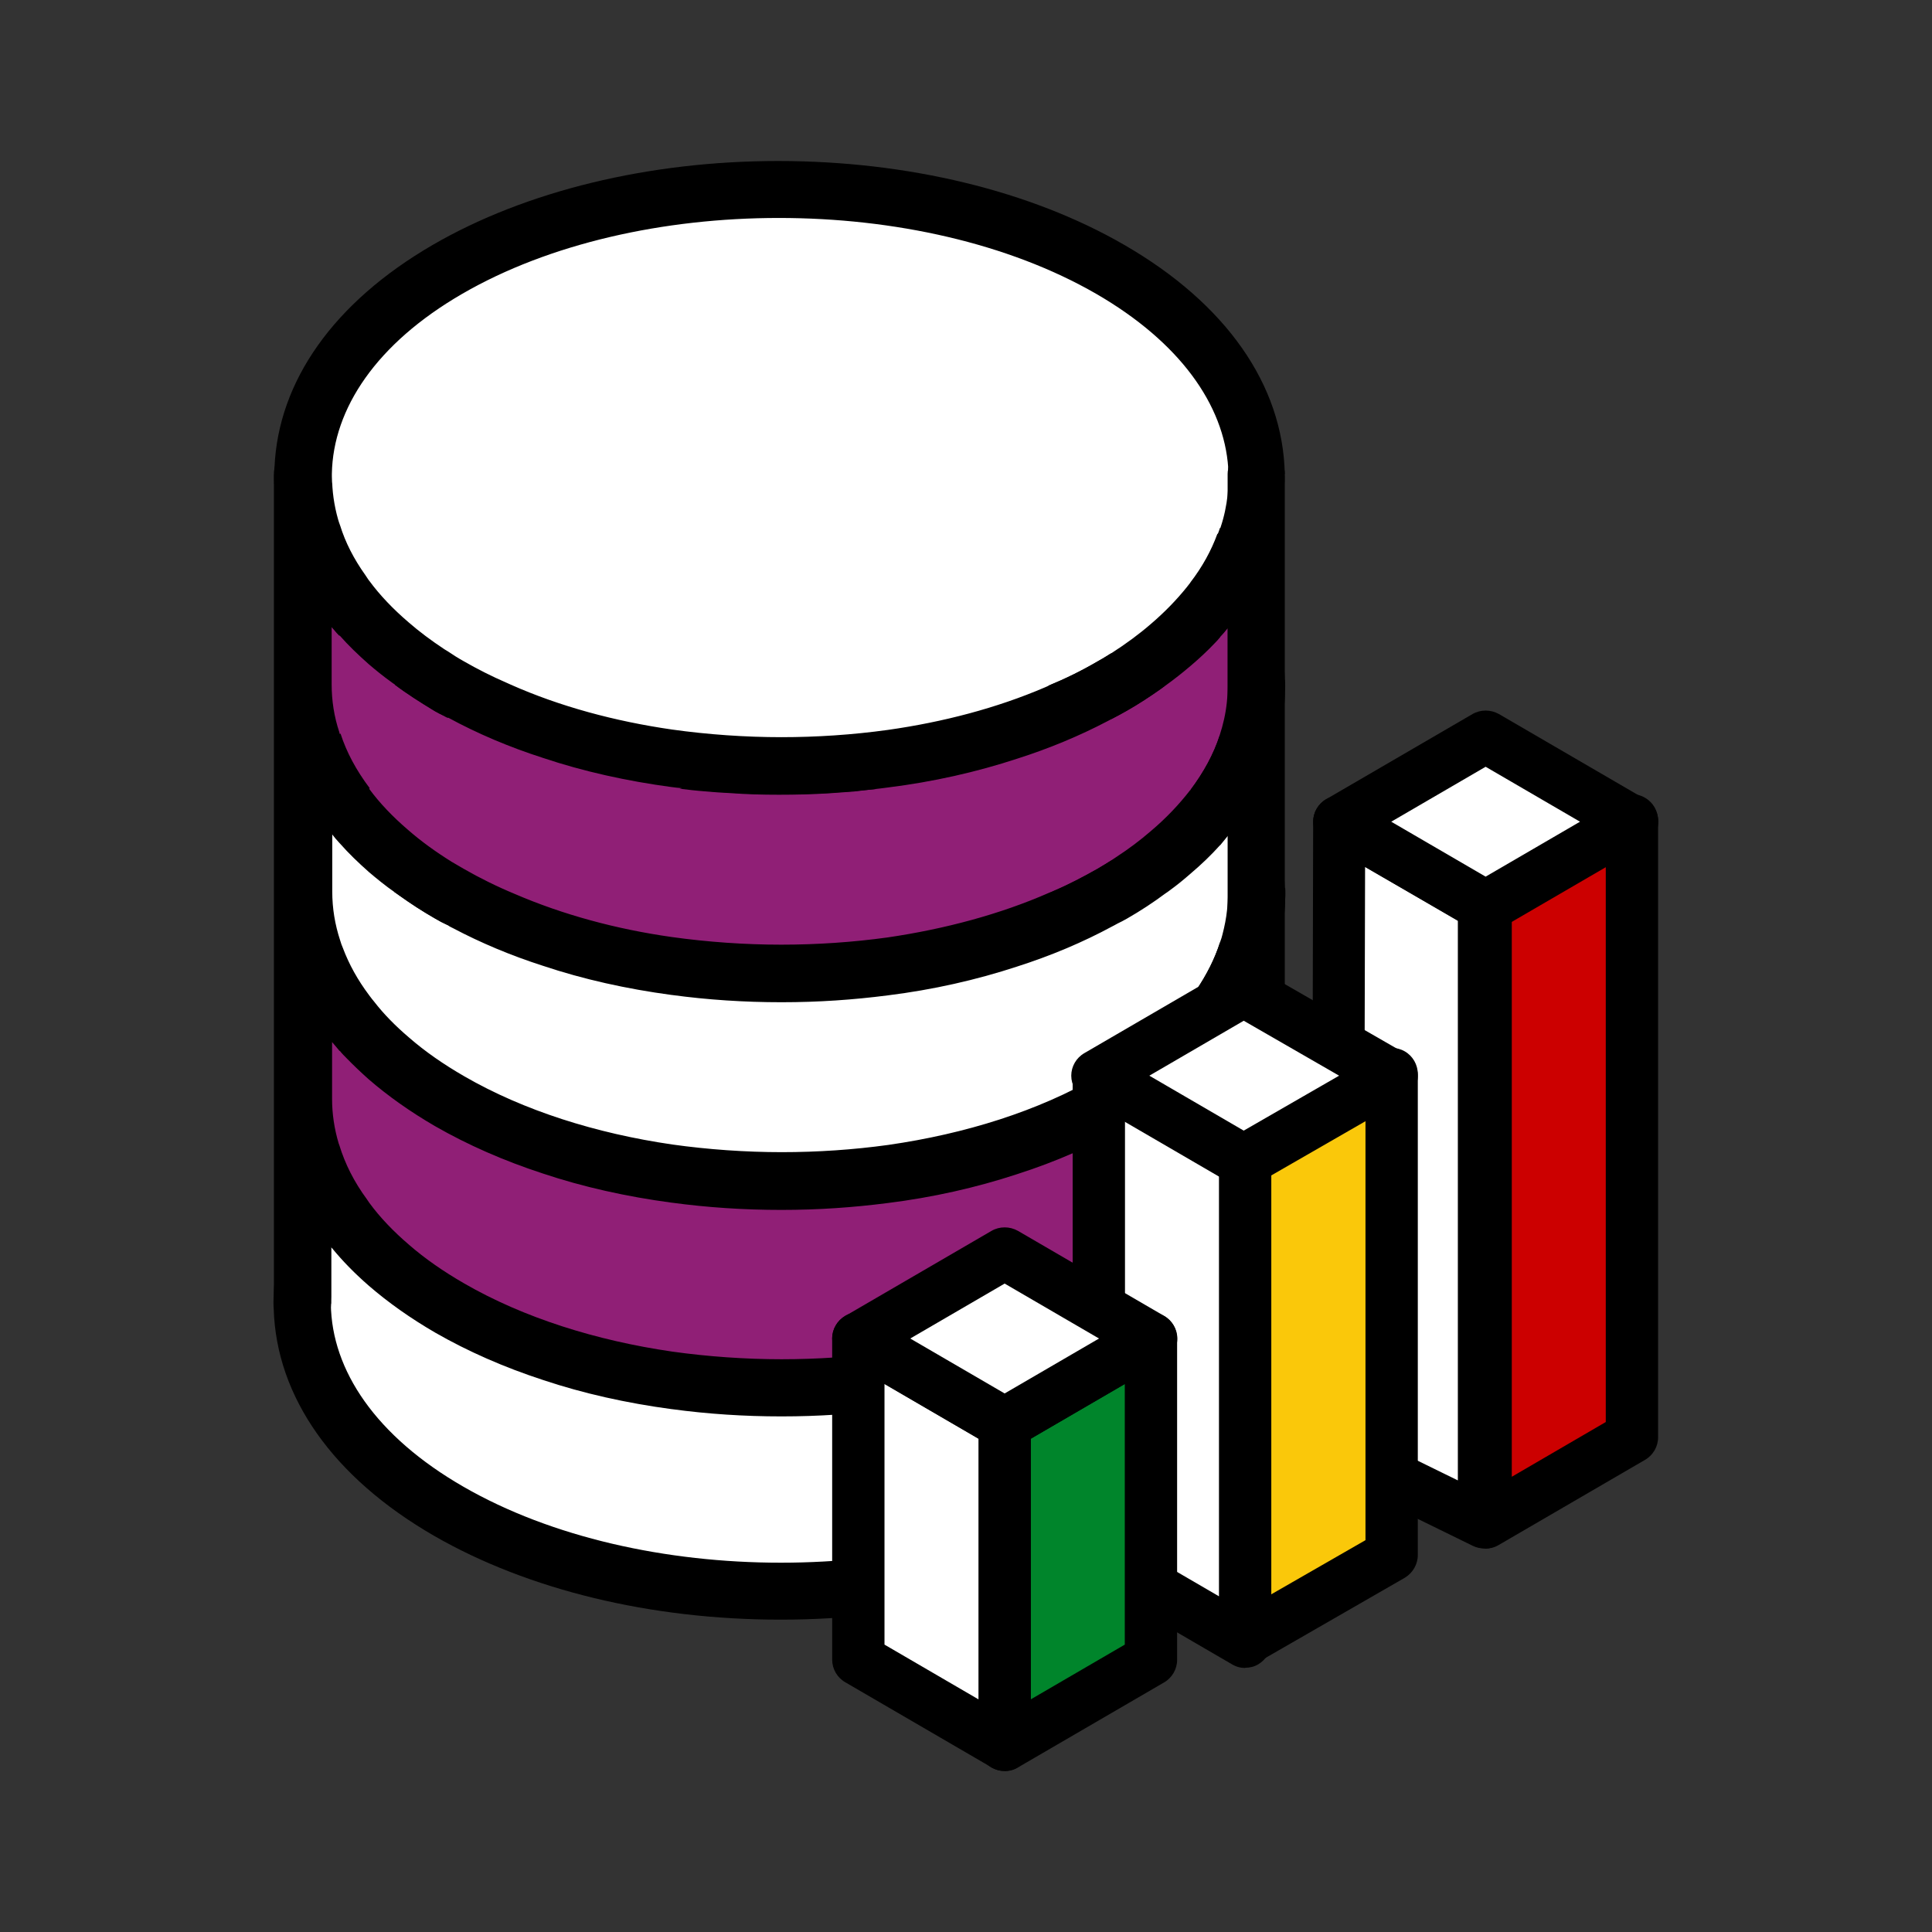 <?xml version="1.0" encoding="UTF-8"?>
<svg id="Icons" xmlns="http://www.w3.org/2000/svg" viewBox="0 0 96 96">
  <rect x="0" y="0" width="96" height="96" fill="#333333" stroke="none"/>
  <defs>
    <style>
      .cls-1 {
        fill: #c00;
      }

      .cls-1, .cls-2, .cls-3, .cls-4, .cls-5, .cls-6 {
        stroke-width: 0px;
      }

      .cls-2 {
        fill: #000;
      }

      .cls-3 {
        fill: #901f76;
      }

      .cls-4 {
        fill: #00852b;
      }

      .cls-5 {
        fill: #fff;
      }

      .cls-6 {
        fill: #fac80a;
      }
    </style>
  </defs>
  <g>
    <ellipse class="cls-5" cx="38.68" cy="23.44" rx="23.1" ry="13.93"/>
    <path class="cls-5" d="M49.77,46.74s-17.83,3.4-24.41-.73-9.94-6.02-9.94-6.02l.2,8.3s8.46,8.4,19.22,10.07c13.79,2.14,27.43-8.87,27.43-8.87l.16-10.41-12.66,7.65Z"/>
    <path class="cls-5" d="M38.53,68.78s-18.49-2.79-23.53-8.9c0,0-1.35,15.43,15.55,18.29s12.09-1.23,12.09-1.23l-.44-5.24.07-2.47-3.74-.45Z"/>
    <path class="cls-3" d="M14.79,28.22s11.33,9.82,24.41,9.15,23.07-8.88,23.07-8.88v11.56s-7.51,7.57-22.16,7.74-25.18-8.41-25.18-8.41l-.14-11.16Z"/>
    <path class="cls-3" d="M14.93,49.36s11.58,9.92,24.66,9.15,22.68-9.02,22.68-9.02l-.77,8.43s-6.74,10.66-21.39,10.86c-14.65.2-25.18-10.86-25.18-10.86v-8.56Z"/>
    <path class="cls-2" d="M23.03,32.87c-.27-.15-.54-.32-.79-.49-.06-.04-.12-.07-.18-.11-.65-.43-1.24-.87-1.78-1.34-.77-.66-1.43-1.35-1.95-2.06,0-.01-.01-.01-.02-.02-.06-.09-.12-.18-.18-.27-.57-.8-.99-1.62-1.25-2.46-.04-.1-.07-.2-.1-.3-.2-.7-.3-1.42-.3-2.13v7.44s.07.09.11.13c.09.11.18.21.28.31.44.5.92.96,1.45,1.43.35.3.72.6,1.11.88.07.05.13.1.2.14.62.47,1.29.89,1.98,1.31.14.08.29.16.44.23.16-.11.32-.21.49-.3.83-.49,1.71-.92,2.63-1.32-.74-.32-1.45-.68-2.13-1.07ZM59.35,29.19c-.06-.08-.12-.17-.19-.25t-.01.02c-.06.08-.12.15-.18.23-.51.63-1.09,1.23-1.78,1.82-.59.51-1.23.98-1.96,1.45-.06.03-.12.07-.18.11-.16.1-.33.2-.51.3-.77.45-1.58.85-2.43,1.2-.06.04-.13.06-.19.09-2.38,1.02-5.04,1.72-7.8,2.11-1.74.24-3.52.36-5.3.36s-3.65-.13-5.43-.38c-2.84-.41-5.58-1.15-8.01-2.23-.07-.03-.13-.06-.2-.09-.74-.32-1.45-.68-2.13-1.07-.27-.15-.54-.32-.79-.49-.06-.04-.12-.07-.18-.11-.65-.43-1.24-.87-1.78-1.34-.77-.66-1.43-1.35-1.95-2.06,0-.01-.01-.01-.02-.02-.59.78-1.04,1.59-1.35,2.41-.04.1-.08.21-.1.31.44.5.92.96,1.45,1.43.35.3.72.6,1.11.88.07.05.13.1.2.14.62.47,1.29.89,1.98,1.31.14.08.29.16.44.23.07.04.14.08.21.11,1.45.79,3.03,1.46,4.71,2,2,.67,4.16,1.15,6.4,1.45h.01c.15.02.3.04.46.05.01.01.03.01.04.01.38.05.78.09,1.16.13.43.04.86.07,1.29.09.8.06,1.6.08,2.41.08s1.65-.02,2.47-.07c.41-.03.84-.06,1.25-.09.43-.04.84-.08,1.25-.13.13-.02.26-.03.39-.05,2.25-.28,4.41-.77,6.42-1.43,1.6-.51,3.11-1.14,4.5-1.87.07-.04.14-.07.21-.11.25-.13.5-.26.74-.4.6-.34,1.16-.71,1.7-1.09.06-.05.13-.09.19-.14.46-.33.89-.67,1.3-1.02.41-.35.81-.72,1.17-1.1.1-.1.19-.2.28-.31-.26-.84-.69-1.67-1.25-2.47ZM59.35,29.19c-.06-.08-.12-.17-.19-.25t-.01.02c-.06.08-.12.15-.18.23-.51.63-1.09,1.23-1.78,1.82-.59.51-1.23.98-1.96,1.45-.06.03-.12.07-.18.11-.16.1-.33.2-.51.3-.77.45-1.58.85-2.43,1.2-.06.04-.13.06-.19.09-2.38,1.02-5.04,1.72-7.8,2.11-1.74.24-3.52.36-5.3.36s-3.65-.13-5.43-.38c-2.84-.41-5.58-1.15-8.01-2.23-.07-.03-.13-.06-.2-.09-.74-.32-1.45-.68-2.13-1.07-.27-.15-.54-.32-.79-.49-.06-.04-.12-.07-.18-.11-.65-.43-1.24-.87-1.78-1.34-.77-.66-1.43-1.35-1.95-2.06,0-.01-.01-.01-.02-.02-.59.78-1.04,1.59-1.35,2.41-.04.1-.08.21-.1.31.44.5.92.96,1.45,1.43.35.3.72.6,1.11.88.07.05.13.1.2.14.62.47,1.29.89,1.98,1.31.14.08.29.16.44.23.07.04.14.08.21.11,1.45.79,3.03,1.46,4.71,2,2,.67,4.16,1.15,6.4,1.45h.01c.15.02.3.04.46.05.01.01.03.01.04.01.38.05.78.09,1.16.13.43.04.86.07,1.29.09.8.06,1.6.08,2.41.08s1.65-.02,2.47-.07c.41-.03.84-.06,1.25-.09.43-.04.84-.08,1.25-.13.13-.02.26-.03.39-.05,2.25-.28,4.41-.77,6.42-1.43,1.6-.51,3.11-1.14,4.5-1.87.07-.04.14-.07.21-.11.25-.13.5-.26.74-.4.6-.34,1.16-.71,1.7-1.09.06-.05.13-.09.19-.14.46-.33.89-.67,1.3-1.02.41-.35.81-.72,1.17-1.1.1-.1.19-.2.28-.31-.26-.84-.69-1.67-1.25-2.47ZM59.35,29.19c-.06-.08-.12-.17-.19-.25t-.01.02c-.06.08-.12.15-.18.23-.51.63-1.09,1.23-1.78,1.82-.59.51-1.23.98-1.96,1.45-.06.03-.12.07-.18.11-.16.1-.33.2-.51.3-.77.45-1.58.85-2.43,1.2-.06.04-.13.06-.19.09-2.38,1.02-5.04,1.72-7.8,2.11-1.74.24-3.52.36-5.3.36s-3.65-.13-5.43-.38c-2.84-.41-5.58-1.15-8.01-2.23-.07-.03-.13-.06-.2-.09-.74-.32-1.45-.68-2.13-1.07-.27-.15-.54-.32-.79-.49-.06-.04-.12-.07-.18-.11-.65-.43-1.24-.87-1.78-1.34-.77-.66-1.43-1.35-1.95-2.06,0-.01-.01-.01-.02-.02-.06-.09-.12-.18-.18-.27-.57-.8-.99-1.62-1.25-2.46-.04-.1-.07-.2-.1-.3-.2-.7-.3-1.42-.3-2.13v7.44s.07.09.11.13c.09.11.18.21.28.31.44.5.92.96,1.45,1.43.35.3.72.6,1.11.88.07.05.13.1.2.14.62.47,1.29.89,1.98,1.31.14.08.29.16.44.23.07.04.14.08.21.11,1.45.79,3.03,1.46,4.71,2,2,.67,4.16,1.15,6.4,1.45h.01c.15.02.3.04.46.05.01.01.03.01.04.01.38.05.78.09,1.16.13.43.04.86.07,1.29.09.8.06,1.6.08,2.41.08s1.65-.02,2.47-.07c.41-.03.84-.06,1.25-.09.43-.04.84-.08,1.25-.13.13-.02.26-.03.39-.05,2.25-.28,4.41-.77,6.42-1.43,1.6-.51,3.11-1.14,4.5-1.87.07-.04.14-.07.21-.11.25-.13.5-.26.74-.4.6-.34,1.16-.71,1.7-1.09.06-.05.13-.09.19-.14.46-.33.89-.67,1.3-1.02.41-.35.81-.72,1.17-1.1.1-.1.19-.2.28-.31-.26-.84-.69-1.67-1.25-2.47ZM59.35,29.19c-.06-.08-.12-.17-.19-.25t-.01.02c-.06.08-.12.15-.18.23-.51.63-1.09,1.23-1.78,1.82-.59.51-1.23.98-1.96,1.45-.06.03-.12.07-.18.11-.16.1-.33.2-.51.3-.77.45-1.58.85-2.43,1.2-.06.04-.13.06-.19.09-2.38,1.02-5.04,1.72-7.8,2.11-1.74.24-3.52.36-5.3.36s-3.65-.13-5.43-.38c-2.84-.41-5.58-1.15-8.01-2.23-.07-.03-.13-.06-.2-.09-.74-.32-1.45-.68-2.13-1.07-.27-.15-.54-.32-.79-.49-.06-.04-.12-.07-.18-.11-.65-.43-1.24-.87-1.78-1.34-.77-.66-1.43-1.35-1.95-2.06,0-.01-.01-.01-.02-.02-.06-.09-.12-.18-.18-.27-.57-.8-.99-1.62-1.25-2.46-.04-.1-.07-.2-.1-.3-.2-.7-.3-1.42-.3-2.13v7.44s.07.09.11.13c.09.11.18.21.28.31.44.5.92.96,1.45,1.43.35.3.72.6,1.11.88.07.05.13.1.2.14.62.47,1.29.89,1.98,1.31.14.08.29.16.44.23.07.04.14.08.21.11,1.45.79,3.03,1.46,4.71,2,2,.67,4.16,1.15,6.4,1.45h.01c.15.02.3.04.46.05.01.01.03.01.04.01.38.05.78.09,1.16.13.43.04.86.07,1.29.09.8.06,1.6.08,2.41.08s1.65-.02,2.47-.07c.41-.03.84-.06,1.25-.09.43-.04.84-.08,1.25-.13.13-.02.26-.03.39-.05,2.25-.28,4.41-.77,6.42-1.43,1.6-.51,3.11-1.14,4.5-1.87.07-.04.14-.07.21-.11.25-.13.5-.26.74-.4.6-.34,1.16-.71,1.7-1.09.06-.05.13-.09.19-.14.46-.33.89-.67,1.3-1.02.41-.35.81-.72,1.17-1.1.1-.1.19-.2.28-.31-.26-.84-.69-1.67-1.25-2.47ZM63.84,23.55c-.09-4.42-2.92-8.47-7.99-11.39-4.64-2.68-10.75-4.16-17.18-4.16s-12.55,1.49-17.17,4.17c-4.91,2.85-7.68,6.77-7.86,11.06,0,.01-.01.01,0,.02-.01.07-.01.13-.01.2v.1c-.01.05-.01.11-.01.16,0,.11,0,.23.01.34.05,1.54.44,3.03,1.12,4.43.06.12.12.24.19.35.02.05.04.09.07.14.01.02.02.03.03.05.35.66.78,1.31,1.28,1.91.04.05.08.09.12.14.01.01.02.02.02.03h.01c.04.05.07.1.11.14.09.11.18.21.28.31.44.5.92.96,1.45,1.43.35.3.72.6,1.11.88.07.05.13.1.2.14.62.47,1.29.89,1.98,1.31.14.08.29.16.44.23.07.04.14.08.21.11,1.45.79,3.03,1.46,4.71,2,2,.67,4.16,1.15,6.4,1.45h.01c.15.02.3.04.46.05.01.01.03.01.04.01.38.05.78.09,1.16.13.43.04.86.07,1.29.09.8.06,1.6.08,2.41.08s1.65-.02,2.47-.07c.41-.03.84-.06,1.25-.09.43-.04.84-.08,1.25-.13.13-.02.26-.03.39-.05,2.25-.28,4.41-.77,6.42-1.43,1.6-.51,3.11-1.14,4.5-1.87.07-.04.14-.07.21-.11.25-.13.5-.26.74-.4.6-.34,1.16-.71,1.7-1.09.06-.05.13-.09.19-.14.46-.33.89-.67,1.3-1.02.41-.35.81-.72,1.17-1.1.1-.1.19-.2.28-.31.12-.13.24-.26.35-.4.02-.02.04-.04.05-.06.05-.06.1-.11.14-.17.45-.56.85-1.13,1.18-1.73.02-.02.03-.04.04-.06.02-.03.03-.06.05-.09.04-.07.08-.13.11-.2.69-1.29,1.1-2.64,1.25-4.04.03-.28.05-.56.05-.84.01-.09.01-.19.01-.28,0-.07,0-.15-.01-.22ZM60.49,26.53c-.3.82-.74,1.63-1.34,2.41t-.01.02c-.06.08-.12.15-.18.23-.51.63-1.09,1.23-1.78,1.82-.59.51-1.23.98-1.96,1.45-.06.03-.12.07-.18.11-.16.1-.33.2-.51.3-.77.45-1.58.85-2.43,1.2-.06.04-.13.06-.19.09-2.38,1.02-5.04,1.72-7.8,2.11-1.74.24-3.52.36-5.3.36s-3.65-.13-5.43-.38c-2.84-.41-5.58-1.15-8.01-2.23-.07-.03-.13-.06-.2-.09-.74-.32-1.45-.68-2.13-1.07-.27-.15-.54-.32-.79-.49-.06-.04-.12-.07-.18-.11-.65-.43-1.24-.87-1.78-1.34-.77-.66-1.43-1.35-1.95-2.06,0-.01-.01-.01-.02-.02-.06-.09-.12-.18-.18-.27-.57-.8-.99-1.62-1.25-2.46-.04-.1-.07-.2-.1-.3-.2-.7-.3-1.42-.3-2.13v-.14c.06-3.24,2.22-6.47,6.46-8.93,4.34-2.52,10.04-3.78,15.75-3.78s11.4,1.25,15.77,3.77c4.15,2.4,6.35,5.51,6.56,8.65,0,.01-.01.02,0,.03.01.16.02.32.02.49,0,.27-.02.55-.05.82-.06.54-.17,1.08-.35,1.61-.03.1-.07.21-.11.31ZM59.35,29.19c-.06-.08-.12-.17-.19-.25t-.01.02c-.06.08-.12.15-.18.23-.51.63-1.09,1.23-1.78,1.82-.59.51-1.23.98-1.96,1.45-.06.03-.12.07-.18.11-.16.1-.33.2-.51.3-.77.45-1.58.85-2.43,1.2-.06.04-.13.06-.19.09-2.38,1.02-5.04,1.72-7.8,2.11-1.74.24-3.52.36-5.3.36s-3.65-.13-5.43-.38c-2.84-.41-5.58-1.15-8.01-2.23-.07-.03-.13-.06-.2-.09-.74-.32-1.45-.68-2.13-1.07-.27-.15-.54-.32-.79-.49-.06-.04-.12-.07-.18-.11-.65-.43-1.24-.87-1.78-1.34-.77-.66-1.43-1.35-1.95-2.06,0-.01-.01-.01-.02-.02-.06-.09-.12-.18-.18-.27-.57-.8-.99-1.62-1.25-2.46-.04-.1-.07-.2-.1-.3-.2-.7-.3-1.42-.3-2.13v7.44s.07.09.11.13c.09.11.18.21.28.31.44.5.92.96,1.45,1.43.35.3.72.6,1.11.88.07.05.13.1.2.14.62.47,1.29.89,1.98,1.31.14.08.29.16.44.23.07.04.14.08.21.11,1.45.79,3.03,1.46,4.71,2,2,.67,4.16,1.15,6.4,1.45h.01c.15.02.3.04.46.05.01.01.03.01.04.01.38.05.78.09,1.16.13.43.04.86.07,1.29.09.8.06,1.6.08,2.41.08s1.65-.02,2.47-.07c.41-.03.84-.06,1.25-.09.43-.04.84-.08,1.25-.13.13-.02.26-.03.39-.05,2.25-.28,4.41-.77,6.42-1.43,1.6-.51,3.11-1.14,4.5-1.87.07-.04.14-.07.21-.11.25-.13.5-.26.74-.4.6-.34,1.16-.71,1.7-1.09.06-.05.13-.09.19-.14.46-.33.89-.67,1.3-1.02.41-.35.81-.72,1.17-1.1.1-.1.19-.2.28-.31-.26-.84-.69-1.67-1.25-2.47ZM59.35,29.19c-.06-.08-.12-.17-.19-.25t-.01.02c-.06.08-.12.15-.18.23-.51.63-1.09,1.23-1.78,1.82-.59.51-1.23.98-1.96,1.45-.06.03-.12.07-.18.11-.16.1-.33.2-.51.3-.77.45-1.58.85-2.43,1.2-.06.04-.13.06-.19.09-2.38,1.02-5.04,1.72-7.8,2.11-1.74.24-3.52.36-5.3.36s-3.65-.13-5.43-.38c-2.84-.41-5.58-1.15-8.01-2.23-.07-.03-.13-.06-.2-.09-.74-.32-1.45-.68-2.13-1.07-.27-.15-.54-.32-.79-.49-.06-.04-.12-.07-.18-.11-.65-.43-1.24-.87-1.78-1.34-.77-.66-1.43-1.35-1.95-2.06,0-.01-.01-.01-.02-.02-.59.78-1.04,1.59-1.35,2.41-.04.1-.08.21-.1.31.44.5.92.96,1.45,1.43.35.3.72.6,1.11.88.07.05.13.1.2.14.62.47,1.29.89,1.98,1.31.14.08.29.16.44.23.07.04.14.08.21.11,1.45.79,3.03,1.46,4.71,2,2,.67,4.16,1.15,6.4,1.45h.01c.15.02.3.04.46.05.01.01.03.01.04.01.38.05.78.09,1.16.13.43.04.86.07,1.29.09.8.06,1.6.08,2.41.08s1.65-.02,2.47-.07c.41-.03.84-.06,1.25-.09.43-.04.84-.08,1.25-.13.13-.02.26-.03.39-.05,2.25-.28,4.41-.77,6.42-1.43,1.6-.51,3.11-1.14,4.5-1.87.07-.04.14-.07.21-.11.25-.13.5-.26.74-.4.6-.34,1.16-.71,1.7-1.09.06-.05.13-.09.19-.14.46-.33.89-.67,1.3-1.02.41-.35.81-.72,1.17-1.1.1-.1.19-.2.28-.31-.26-.84-.69-1.67-1.25-2.47ZM59.35,29.19c-.06-.08-.12-.17-.19-.25t-.01.02c-.06.08-.12.15-.18.23-.51.63-1.09,1.23-1.78,1.82-.59.51-1.23.98-1.96,1.45-.06.03-.12.07-.18.11-.16.1-.33.2-.51.3-.77.45-1.58.85-2.43,1.2-.06.04-.13.06-.19.09-2.38,1.02-5.04,1.72-7.8,2.11-1.74.24-3.52.36-5.3.36s-3.65-.13-5.43-.38c-2.84-.41-5.58-1.15-8.01-2.23-.07-.03-.13-.06-.2-.09-.74-.32-1.45-.68-2.13-1.07-.27-.15-.54-.32-.79-.49-.06-.04-.12-.07-.18-.11-.65-.43-1.24-.87-1.78-1.34-.77-.66-1.43-1.35-1.95-2.06,0-.01-.01-.01-.02-.02-.59.78-1.04,1.59-1.35,2.41-.04.1-.08.21-.1.31.44.5.92.96,1.45,1.43.35.3.72.6,1.11.88.07.05.13.1.2.14.62.47,1.29.89,1.98,1.31.14.08.29.16.44.23.07.04.14.08.21.11,1.45.79,3.03,1.46,4.71,2,2,.67,4.16,1.15,6.4,1.45h.01c.15.02.3.04.46.05.01.01.03.01.04.01.38.05.78.09,1.16.13.43.04.86.07,1.29.09.8.06,1.6.08,2.41.08s1.65-.02,2.47-.07c.41-.03.84-.06,1.25-.09.43-.04.84-.08,1.25-.13.13-.02.26-.03.39-.05,2.25-.28,4.41-.77,6.42-1.43,1.6-.51,3.11-1.14,4.5-1.87.07-.04.14-.07.21-.11.25-.13.5-.26.74-.4.6-.34,1.16-.71,1.7-1.09.06-.05.13-.09.19-.14.46-.33.89-.67,1.3-1.02.41-.35.81-.72,1.17-1.1.1-.1.19-.2.28-.31-.26-.84-.69-1.67-1.25-2.47Z"/>
    <path class="cls-2" d="M60.48,51.88c-.3-.79-.74-1.57-1.32-2.32-.01.01-.01.02-.02.03-.54.71-1.19,1.4-1.96,2.05-.77.66-1.65,1.29-2.65,1.86-2.98,1.73-6.6,2.86-10.42,3.41-1.74.24-3.52.36-5.3.36s-3.65-.13-5.43-.38c-3.78-.55-7.38-1.68-10.34-3.39-1.04-.6-1.96-1.24-2.75-1.93-.67-.57-1.25-1.16-1.73-1.78-.08-.09-.15-.19-.22-.28-.01-.01-.02-.03-.03-.04-.08.11-.16.21-.23.32-.56.78-.95,1.59-1.21,2.42h.01c.11.14.23.26.35.38.34.35.71.7,1.09,1.04.96.83,2.06,1.61,3.3,2.33,1.62.93,3.42,1.72,5.35,2.35,2,.67,4.16,1.15,6.4,1.45h.01c1.77.24,3.59.36,5.44.36s3.56-.12,5.28-.34c2.25-.28,4.41-.77,6.42-1.43,1.97-.63,3.81-1.44,5.45-2.39,1.18-.69,2.26-1.45,3.19-2.26.54-.46,1.02-.93,1.47-1.42-.03-.14-.08-.27-.13-.41ZM60.48,51.88c-.3-.79-.74-1.57-1.32-2.32-.01.01-.01.02-.02.03-.54.71-1.19,1.4-1.96,2.05-.77.66-1.65,1.29-2.65,1.86-2.98,1.73-6.6,2.86-10.42,3.41-1.74.24-3.52.36-5.3.36s-3.65-.13-5.43-.38c-3.78-.55-7.38-1.68-10.34-3.39-1.04-.6-1.96-1.24-2.75-1.93-.67-.57-1.25-1.16-1.73-1.78-.08-.09-.15-.19-.22-.28-.01-.01-.02-.03-.03-.04-.08.11-.16.21-.23.32-.56.78-.95,1.59-1.21,2.42h.01c.11.14.23.26.35.38.34.35.71.7,1.09,1.04.96.83,2.06,1.61,3.3,2.33,1.62.93,3.42,1.72,5.35,2.35,2,.67,4.16,1.15,6.4,1.45h.01c1.77.24,3.59.36,5.44.36s3.56-.12,5.28-.34c2.25-.28,4.41-.77,6.42-1.43,1.97-.63,3.81-1.44,5.45-2.39,1.18-.69,2.26-1.45,3.19-2.26.54-.46,1.02-.93,1.47-1.42-.03-.14-.08-.27-.13-.41ZM55.84,32.79c-.13-.08-.27-.15-.41-.22-.07-.04-.14-.08-.21-.11-.06.03-.12.07-.18.11-.16.1-.33.2-.51.3-.77.45-1.58.85-2.43,1.2.07.03.13.06.2.09.74.32,1.45.69,2.13,1.08.27.15.54.32.79.49.25-.13.5-.26.74-.4.6-.34,1.16-.71,1.7-1.09.06-.05.13-.09.19-.14-.62-.46-1.3-.89-2-1.31ZM63.84,44.12c-.05-1.51-.4-2.98-1.07-4.36-.07-.16-.15-.33-.24-.5h-.01c-.03-.06-.06-.12-.09-.17-.29-.56-.66-1.1-1.07-1.64-.11-.14-.22-.28-.34-.43-.13-.16-.26-.32-.4-.48h-.01c-.3.92-.79,1.82-1.45,2.7h0s.01.01.01.01c.66.87,1.14,1.77,1.45,2.7.12-.14.23-.27.35-.41.02-.02.04-.04.05-.06v2.93c0,.27-.02.55-.05.82-.04.39-.12.79-.22,1.18-.03.13-.07.26-.12.39-.26.82-.67,1.63-1.2,2.41-.07.11-.16.22-.24.33-.01.01-.01.02-.02.03-.54.71-1.19,1.4-1.96,2.05-.77.66-1.65,1.29-2.65,1.86-2.98,1.73-6.6,2.86-10.42,3.41-1.74.24-3.52.36-5.3.36s-3.65-.13-5.43-.38c-3.78-.55-7.38-1.68-10.34-3.39-1.04-.6-1.96-1.24-2.75-1.93-.67-.57-1.25-1.16-1.73-1.78-.08-.09-.15-.19-.22-.28-.01-.01-.02-.03-.03-.04-.57-.76-1-1.54-1.3-2.34-.06-.13-.1-.26-.14-.39-.26-.79-.39-1.6-.39-2.41v-2.9c.12.15.24.29.38.44l.02.02h0c.3-.93.79-1.83,1.46-2.71,0,0,0-.01-.01-.01-.66-.88-1.14-1.77-1.44-2.7-.01,0-.02.01-.02.02-.14.15-.26.29-.39.46h-.01c-.38.46-.72.92-1.02,1.4-.14.22-.27.44-.39.66-.03.05-.06.11-.09.16h0c-.4.76-.72,1.52-.93,2.32-.22.78-.35,1.58-.38,2.4,0,.01-.01.01,0,.02-.01.07-.01.14-.01.21v.09c-.01.05-.01.11-.01.16,0,.11,0,.23.01.34.03.86.16,1.7.39,2.53.21.76.52,1.51.91,2.24.02.05.05.11.08.16.01.02.02.03.03.05.04.08.09.17.14.25.08.14.16.27.25.41.25.43.56.84.88,1.24.04.05.08.09.12.14.01.01.02.02.02.03h.01c.13.16.25.3.38.46h.01c.11.14.23.26.35.38.34.35.71.7,1.09,1.04.96.83,2.06,1.61,3.3,2.33,1.62.93,3.42,1.72,5.35,2.35,2,.67,4.16,1.15,6.4,1.45h.01c1.77.24,3.59.36,5.44.36s3.56-.12,5.28-.34c2.25-.28,4.41-.77,6.42-1.43,1.97-.63,3.81-1.44,5.45-2.39,1.18-.69,2.26-1.45,3.19-2.26.54-.46,1.02-.93,1.47-1.42.12-.13.23-.27.34-.4h.01s.03-.05.04-.06c.05-.06.09-.11.14-.17.07-.08.13-.17.2-.25.38-.5.73-1.01,1.02-1.54.02-.03.04-.07.05-.1.04-.07.08-.14.11-.21.08-.15.16-.3.23-.46h0c.56-1.15.89-2.34,1.02-3.56.03-.28.05-.56.05-.84.01-.1.01-.19.01-.28,0-.1,0-.2-.01-.29ZM25.15,33.95c-.74-.32-1.45-.68-2.13-1.07-.27-.15-.54-.32-.79-.49-.25.13-.51.27-.75.41-.6.34-1.15.7-1.68,1.08-.07.05-.13.09-.19.14.62.47,1.29.89,1.98,1.31.14.08.29.16.44.23.07.04.14.08.21.11.06-.03.12-.07.18-.11.16-.11.32-.21.49-.3.77-.46,1.59-.86,2.44-1.22-.07-.03-.13-.06-.2-.09ZM60.48,51.88c-.3-.79-.74-1.57-1.32-2.32-.01.01-.01.02-.02.03-.54.71-1.19,1.4-1.96,2.05-.77.66-1.65,1.29-2.65,1.86-2.98,1.73-6.6,2.86-10.42,3.41-1.74.24-3.52.36-5.3.36s-3.65-.13-5.43-.38c-3.78-.55-7.38-1.68-10.34-3.39-1.04-.6-1.96-1.24-2.75-1.93-.67-.57-1.25-1.16-1.73-1.78-.08-.09-.15-.19-.22-.28-.01-.01-.02-.03-.03-.04-.08.11-.16.21-.23.32-.56.78-.95,1.59-1.21,2.42h.01c.11.14.23.26.35.38.34.35.71.7,1.09,1.04.96.83,2.06,1.61,3.3,2.33,1.62.93,3.42,1.72,5.35,2.35,2,.67,4.16,1.15,6.4,1.45h.01c1.77.24,3.59.36,5.44.36s3.56-.12,5.28-.34c2.25-.28,4.41-.77,6.42-1.43,1.97-.63,3.81-1.44,5.45-2.39,1.18-.69,2.26-1.45,3.19-2.26.54-.46,1.02-.93,1.47-1.42-.03-.14-.08-.27-.13-.41ZM60.48,51.88c-.3-.79-.74-1.57-1.32-2.32-.01.01-.01.02-.02.03-.54.71-1.19,1.4-1.96,2.05-.77.66-1.65,1.29-2.65,1.86-2.98,1.73-6.6,2.86-10.42,3.41-1.74.24-3.52.36-5.3.36s-3.65-.13-5.43-.38c-3.78-.55-7.38-1.68-10.34-3.39-1.04-.6-1.96-1.24-2.75-1.93-.67-.57-1.25-1.16-1.73-1.78-.08-.09-.15-.19-.22-.28-.01-.01-.02-.03-.03-.04-.08.11-.16.21-.23.32-.56.78-.95,1.59-1.21,2.42h.01c.11.14.23.26.35.38.34.35.71.7,1.09,1.04.96.83,2.06,1.61,3.3,2.33,1.62.93,3.42,1.72,5.35,2.35,2,.67,4.16,1.15,6.4,1.45h.01c1.77.24,3.59.36,5.44.36s3.56-.12,5.28-.34c2.25-.28,4.41-.77,6.42-1.43,1.97-.63,3.81-1.44,5.45-2.39,1.18-.69,2.26-1.45,3.19-2.26.54-.46,1.02-.93,1.47-1.42-.03-.14-.08-.27-.13-.41Z"/>
    <path class="cls-2" d="M57.64,44.2c-.57-.39-1.16-.78-1.79-1.14-.19-.11-.39-.22-.6-.32-.23.15-.47.29-.72.44-.69.39-1.41.77-2.16,1.09-.08.04-.16.07-.24.1.8.34,1.57.73,2.3,1.15.2.12.4.24.6.35.07.04.14.09.21.14.09-.05.18-.09.26-.14.15-.07.3-.15.46-.24.68-.39,1.32-.81,1.91-1.25-.07-.06-.15-.11-.23-.17ZM22.55,43.17c-.2-.12-.4-.23-.6-.35-.16.08-.31.16-.47.25-.68.39-1.32.8-1.9,1.24.08.06.16.11.24.17.56.4,1.14.78,1.77,1.14.2.12.41.23.63.33.22-.15.46-.3.69-.44.69-.4,1.42-.77,2.18-1.1-.89-.37-1.74-.79-2.54-1.25ZM63.84,54.46c0-.51-.05-1.01-.14-1.51-.18-1.17-.58-2.32-1.16-3.4-.04-.07-.07-.13-.11-.2-.04-.08-.09-.17-.14-.25h0c-.36-.63-.79-1.22-1.28-1.81-.04-.06-.09-.11-.14-.17-.08-.1-.17-.2-.25-.29-.26.82-.67,1.63-1.2,2.41-.07.11-.16.22-.24.33.58.75,1.01,1.53,1.32,2.32.05.14.1.27.13.41.12-.13.23-.27.34-.4h.01s.03-.05.04-.06v2.85c0,.27-.02.55-.05.82-.02.2-.05.4-.09.61-.05.28-.13.58-.22.86,0,.03-.01.05-.02.08-.28.92-.76,1.82-1.4,2.69-.01.02-.03.04-.04.06-.02.02-.03.03-.04.05-.54.71-1.19,1.4-1.96,2.05-.77.66-1.65,1.29-2.65,1.86-2.98,1.73-6.6,2.86-10.42,3.41-1.74.24-3.52.36-5.3.36s-3.65-.13-5.43-.38c-3.78-.55-7.38-1.68-10.34-3.39-1.04-.6-1.96-1.24-2.75-1.93-.77-.66-1.43-1.35-1.95-2.06-.03-.04-.06-.09-.09-.13-.01-.02-.03-.04-.04-.06-.64-.87-1.09-1.77-1.37-2.69-.01-.03-.02-.05-.03-.08-.22-.73-.33-1.48-.33-2.22v-2.82c.13.15.25.29.38.45.26-.83.66-1.64,1.21-2.42.07-.11.15-.21.23-.32-.57-.76-1-1.54-1.3-2.34-.06-.13-.1-.26-.14-.39-.12.13-.23.26-.34.39-.02.02-.03.03-.05.04,0,.01-.01.01-.01.01-.03.04-.06.07-.08.1-.52.64-.97,1.3-1.34,1.97-.03.05-.06.11-.09.16-.01.01-.01.03-.02.04-.08.15-.17.3-.23.47-.65,1.34-1,2.75-1.06,4.2,0,.01-.01.01,0,.02-.01.07-.01.14-.01.21v.09c-.01.05-.01.11-.01.16,0,.11,0,.23.01.34.06,1.61.47,3.16,1.22,4.61.01.03.03.06.05.09.01.04.03.07.05.1.02.04.04.08.06.12.01.02.02.03.03.05.35.66.78,1.31,1.28,1.91.02.03.04.05.06.07.02.02.04.04.06.07.01.01.02.02.02.03h.01c.55.67,1.15,1.28,1.84,1.88.96.83,2.06,1.61,3.3,2.33,1.62.93,3.42,1.72,5.35,2.35,2,.67,4.16,1.15,6.4,1.45h.01c1.77.24,3.59.36,5.44.36s3.56-.12,5.28-.34c2.25-.28,4.41-.77,6.42-1.43,1.97-.63,3.81-1.44,5.45-2.39,1.18-.69,2.26-1.45,3.19-2.26.64-.55,1.21-1.11,1.72-1.71.03-.04.06-.07.09-.11.02-.02.04-.04.05-.06.05-.06.1-.11.14-.17.43-.53.81-1.07,1.13-1.64.03-.05.06-.1.09-.15.02-.03.04-.06.05-.09.04-.07.07-.14.11-.21.02-.03.03-.06.04-.09.56-1.05.93-2.15,1.12-3.27.04-.22.07-.45.09-.67.03-.28.05-.56.05-.84.01-.1.01-.19.01-.28,0-.07,0-.14-.01-.21ZM38.66,38.9c-1.64,0-3.27.1-4.85.28-.02.01-.03.01-.05.01.41.05.84.1,1.25.13.43.04.86.07,1.29.09.8.06,1.6.08,2.41.08s1.65-.02,2.47-.07c.41-.03.84-.06,1.25-.09.38-.05.78-.09,1.16-.13-1.61-.2-3.26-.3-4.94-.3Z"/>
    <path class="cls-2" d="M63.84,33.76c-.04-1.52-.4-2.99-1.08-4.39-.01-.02-.02-.05-.04-.08-.06-.12-.11-.23-.18-.35-.03-.06-.07-.13-.11-.19-.3-.57-.67-1.11-1.08-1.65-.1-.14-.21-.28-.33-.41-.04-.05-.08-.1-.13-.15-.09-.1-.18-.21-.27-.31-.03.1-.07.21-.11.31-.3.82-.74,1.63-1.34,2.41.07.08.13.17.19.25.57.8.99,1.63,1.25,2.47.12-.13.24-.26.35-.4.02-.02.04-.04.05-.06v2.88c0,.27-.02.55-.05.82-.06.56-.18,1.09-.36,1.64h0c-.3.93-.79,1.83-1.45,2.71h0c-.55.72-1.19,1.4-1.96,2.05-.52.45-1.09.88-1.72,1.29-.07.05-.14.09-.21.14-.23.15-.47.29-.72.44-.69.39-1.41.77-2.16,1.09-.08.04-.16.07-.24.1-2.44,1.07-5.17,1.8-8.02,2.22-1.74.24-3.52.36-5.3.36s-3.65-.13-5.43-.38c-2.76-.39-5.41-1.11-7.8-2.14-.89-.37-1.74-.79-2.54-1.25-.2-.12-.4-.23-.6-.35-.8-.5-1.52-1.02-2.16-1.58-.77-.66-1.43-1.35-1.95-2.06,0,0,0-.01-.01-.01-.66-.88-1.14-1.77-1.44-2.7h0s-.03-.07-.03-.1c-.26-.78-.38-1.57-.38-2.37v-2.85s.07.09.11.13c.09.11.18.21.28.31.02-.1.06-.21.1-.31.3-.82.76-1.63,1.35-2.41-.06-.09-.12-.18-.18-.27-.57-.8-.99-1.62-1.25-2.46l-.02.02c-.13.14-.26.29-.38.45h-.01c-.38.47-.73.93-1.03,1.42-.11.16-.21.32-.29.49-.03.06-.07.11-.09.17-.04.06-.07.12-.1.18-.4.75-.71,1.51-.93,2.31-.21.77-.34,1.56-.37,2.37,0,.01-.01.01,0,.02-.01.07-.01.14-.01.21v.09c-.01.05-.01.11-.01.16,0,.11,0,.23.01.34.03.85.16,1.68.38,2.49.21.79.53,1.56.93,2.31h.01c.01.05.04.09.06.13.01.02.02.03.03.05.12.22.24.44.38.66.26.43.56.85.89,1.25.04.05.08.09.12.14.01.01.02.02.02.03h.01c.12.16.24.3.38.45l.02.02c.44.5.91.95,1.44,1.42.4.34.83.69,1.29,1.01.08.06.16.11.24.17.56.4,1.14.78,1.77,1.14.2.12.41.23.63.33.08.06.17.1.25.14,1.38.73,2.88,1.36,4.47,1.87,2,.67,4.16,1.15,6.4,1.45h.01c1.77.24,3.59.36,5.44.36s3.56-.12,5.28-.34c2.25-.28,4.41-.77,6.42-1.43,1.69-.54,3.28-1.21,4.74-2,.09-.05.18-.09.26-.14.15-.07.3-.15.46-.24.68-.39,1.32-.81,1.91-1.25.08-.05.16-.11.24-.17.36-.26.71-.55,1.03-.83.53-.45,1.01-.91,1.45-1.4h.01c.12-.15.23-.28.35-.43.02-.02.04-.04.05-.06.05-.06.1-.11.14-.17.06-.08.13-.16.19-.24.38-.51.74-1.02,1.03-1.55.02-.03.03-.06.05-.09.03-.06.06-.11.09-.17h0c.09-.17.17-.32.24-.49.56-1.15.9-2.35,1.03-3.58.03-.28.05-.56.05-.84.01-.1.01-.19.01-.28,0-.1,0-.2-.01-.3ZM59.15,39.26h-.01c-.55.71-1.19,1.39-1.96,2.04-.52.45-1.09.88-1.72,1.29-.07.05-.14.09-.21.14-.23.15-.47.29-.72.44-.69.39-1.41.77-2.16,1.09-.08.04-.16.07-.24.1-2.44,1.07-5.17,1.8-8.02,2.22-1.74.24-3.52.36-5.3.36s-3.65-.13-5.43-.38c-2.76-.39-5.41-1.11-7.8-2.14-.89-.37-1.74-.79-2.54-1.25-.2-.12-.4-.23-.6-.35-.8-.5-1.52-1.02-2.16-1.58-.77-.66-1.43-1.35-1.95-2.06-.67.88-1.15,1.78-1.46,2.7h0c.44.51.91.96,1.44,1.43.4.34.83.69,1.29,1.01.08.06.16.11.24.17.56.4,1.14.78,1.77,1.14.2.12.41.23.63.33.08.06.17.1.25.14,1.38.73,2.88,1.36,4.47,1.87,2,.67,4.16,1.15,6.4,1.45h.01c1.77.24,3.59.36,5.44.36s3.56-.12,5.28-.34c2.25-.28,4.41-.77,6.42-1.43,1.69-.54,3.28-1.21,4.74-2,.09-.05.18-.09.26-.14.15-.07.3-.15.46-.24.68-.39,1.32-.81,1.91-1.25.08-.05.16-.11.24-.17.36-.26.71-.55,1.03-.83.53-.45,1.01-.91,1.45-1.4h.01c-.3-.94-.79-1.84-1.45-2.71Z"/>
    <path class="cls-2" d="M63.84,64.52c0-.26-.02-.52-.05-.78-.12-1.36-.53-2.67-1.16-3.92-.02-.03-.03-.06-.05-.09-.04-.1-.09-.19-.15-.28-.01-.04-.03-.07-.05-.1-.2-.37-.45-.74-.7-1.1-.21-.29-.44-.59-.67-.87-.02-.02-.03-.04-.05-.06-.07-.09-.15-.18-.24-.26-.02-.03-.05-.05-.07-.08,0,.03-.01.05-.02.08-.28.92-.76,1.82-1.4,2.69.02.02.04.04.05.06.16.21.31.44.45.66.45-.41.86-.85,1.23-1.3v2.99s.04-.04.05-.06v2.66c0,.11,0,.21-.01.32-.11,3.2-2.27,6.36-6.47,8.79-4.33,2.52-10.03,3.78-15.73,3.78s-11.41-1.26-15.78-3.78c-4.34-2.5-6.54-5.78-6.58-9.07v-.05c0-.1,0-.22.01-.32v-5.39c.37.47.8.92,1.26,1.36.16-.25.32-.51.51-.75-.01-.02-.03-.04-.04-.06-.64-.87-1.09-1.77-1.37-2.69-.14.13-.25.27-.36.41h-.01s-.01.02-.02.03c-.23.27-.45.56-.65.84-.28.38-.53.8-.75,1.2-.01.02-.02.03-.03.05-.03.05-.05.09-.07.14-.02.03-.03.06-.04.09-.8,1.49-1.22,3.07-1.28,4.72-.01.11-.01.23-.01.34v.04c0,.09,0,.18.01.27.13,4.39,2.95,8.39,7.98,11.29,4.66,2.68,10.76,4.16,17.2,4.16s12.54-1.48,17.15-4.16c5.09-2.95,7.89-7.06,7.89-11.56,0-.08,0-.17-.01-.25Z"/>
    <path class="cls-2" d="M63.84,23.55v41.2c0,.78-.63,1.42-1.42,1.42-.67,0-1.23-.47-1.38-1.09-.03-.1-.04-.21-.04-.32V23.55c0-.09.01-.17.03-.25-.01-.01,0-.02,0-.03.13-.66.71-1.14,1.39-1.14.79,0,1.42.64,1.42,1.43Z"/>
    <path class="cls-2" d="M16.46,23.55v41.2s0,.03-.01.05c-.02.76-.65,1.37-1.42,1.37s-1.42-.64-1.42-1.42V23.55c0-.79.64-1.43,1.42-1.43s1.43.64,1.43,1.43Z"/>
  </g>
  <g>
    <g>
      <g>
        <path id="Path_91" data-name="Path 91" class="cls-1" d="M73.82,75.64l7.27-4.23v-30.65s-7.27,4.23-7.27,4.23v30.65Z"/>
        <path class="cls-2" d="M73.82,76.94c-.22,0-.45-.06-.65-.17-.4-.23-.65-.66-.65-1.13v-30.65c0-.46.25-.89.65-1.12l7.27-4.23c.4-.23.9-.24,1.3,0,.4.23.65.66.65,1.13v30.65c0,.46-.25.89-.65,1.12l-7.27,4.23c-.2.12-.43.18-.65.18ZM75.12,45.73v27.65l4.67-2.72v-27.65l-4.67,2.72Z"/>
      </g>
      <g>
        <path id="Path_93" data-name="Path 93" class="cls-5" d="M66.55,40.83l-.07,31.25,7.27,3.56v-30.65s-7.2-4.16-7.2-4.16h0Z"/>
        <path class="cls-2" d="M73.75,76.94c-.2,0-.39-.04-.57-.13l-7.27-3.56c-.45-.22-.73-.67-.73-1.17l.07-31.25c0-.46.25-.89.65-1.12.4-.23.9-.23,1.3,0l7.2,4.16c.4.23.65.66.65,1.13v30.65c0,.45-.23.87-.61,1.1-.21.13-.45.2-.69.2ZM67.77,71.27l4.67,2.29v-27.82l-4.61-2.66-.07,28.19Z"/>
      </g>
      <g>
        <path id="Path_95" data-name="Path 95" class="cls-5" d="M73.82,45.06l-7.27-4.23,7.27-4.23,7.27,4.23-7.27,4.23Z"/>
        <path class="cls-2" d="M73.82,46.36c-.23,0-.45-.06-.65-.18l-7.27-4.23c-.4-.23-.65-.66-.65-1.12s.25-.89.65-1.12l7.27-4.23c.4-.23.9-.23,1.31,0l7.27,4.23c.4.23.65.66.65,1.12s-.25.89-.65,1.12l-7.27,4.23c-.2.12-.43.18-.65.18ZM69.13,40.83l4.69,2.73,4.69-2.73-4.69-2.73-4.69,2.73Z"/>
      </g>
    </g>
    <g>
      <g>
        <path id="Path_91-2" data-name="Path 91" class="cls-6" d="M61.8,81.5l7.35-4.23v-23.9s-7.35,4.23-7.35,4.23v23.9Z"/>
        <path class="cls-2" d="M61.8,82.8c-.22,0-.45-.06-.65-.17-.4-.23-.65-.66-.65-1.13v-23.9c0-.46.25-.89.65-1.13l7.35-4.23c.4-.23.9-.23,1.3,0,.4.23.65.66.65,1.13v23.9c0,.46-.25.89-.65,1.13l-7.35,4.23c-.2.12-.42.17-.65.17ZM63.1,58.36v20.9l4.75-2.73v-20.9l-4.75,2.73Z"/>
      </g>
      <g>
        <path id="Path_93-2" data-name="Path 93" class="cls-5" d="M54.6,77.35l7.27,4.23v-23.9s-7.27-4.23-7.27-4.23v23.9Z"/>
        <path class="cls-2" d="M61.87,82.88c-.23,0-.45-.06-.65-.18l-7.27-4.23c-.4-.23-.65-.66-.65-1.12v-23.9c0-.47.25-.89.65-1.13.4-.23.9-.23,1.3,0l7.27,4.23c.4.23.65.66.65,1.12v23.9c0,.47-.25.89-.65,1.13-.2.12-.42.17-.65.17ZM55.9,76.6l4.67,2.72v-20.89l-4.67-2.72v20.89Z"/>
      </g>
      <g>
        <path id="Path_95-2" data-name="Path 95" class="cls-5" d="M61.8,57.68l-7.27-4.23,7.27-4.23,7.35,4.23-7.35,4.23Z"/>
        <path class="cls-2" d="M61.8,58.98c-.23,0-.45-.06-.65-.18l-7.27-4.23c-.4-.23-.65-.66-.65-1.12s.25-.89.65-1.12l7.27-4.23c.4-.23.9-.23,1.3,0l7.35,4.23c.4.23.65.66.65,1.13s-.25.89-.65,1.13l-7.35,4.23c-.2.12-.42.17-.65.17ZM57.11,53.45l4.69,2.73,4.74-2.73-4.74-2.73-4.69,2.73Z"/>
      </g>
    </g>
    <g>
      <g>
        <path id="Path_91-3" data-name="Path 91" class="cls-4" d="M49.92,86.7l7.27-4.23v-15.96s-7.27,4.23-7.27,4.23v15.96Z"/>
        <path class="cls-2" d="M49.92,88c-.22,0-.45-.06-.65-.17-.4-.23-.65-.66-.65-1.13v-15.96c0-.46.25-.89.65-1.12l7.27-4.23c.4-.23.9-.24,1.3,0,.4.23.65.66.65,1.13v15.96c0,.46-.25.89-.65,1.12l-7.27,4.23c-.2.12-.43.18-.65.18ZM51.22,71.49v12.95l4.67-2.72v-12.95l-4.67,2.72Z"/>
      </g>
      <g>
        <path id="Path_93-3" data-name="Path 93" class="cls-5" d="M42.65,82.47l7.27,4.23v-15.96s-7.27-4.23-7.27-4.23v15.96Z"/>
        <path class="cls-2" d="M49.92,88c-.23,0-.45-.06-.65-.18l-7.27-4.23c-.4-.23-.65-.66-.65-1.12v-15.96c0-.47.25-.89.65-1.13.4-.23.9-.23,1.3,0l7.27,4.23c.4.23.65.66.65,1.12v15.96c0,.47-.25.89-.65,1.13-.2.12-.42.17-.65.17ZM43.95,81.72l4.67,2.72v-12.95l-4.67-2.72v12.95Z"/>
      </g>
      <g>
        <path id="Path_95-3" data-name="Path 95" class="cls-5" d="M49.92,70.74l-7.27-4.23,7.27-4.23,7.27,4.23-7.27,4.23Z"/>
        <path class="cls-2" d="M49.92,72.04c-.23,0-.45-.06-.65-.18l-7.27-4.23c-.4-.23-.65-.66-.65-1.12s.25-.89.65-1.12l7.27-4.23c.4-.23.9-.23,1.31,0l7.27,4.23c.4.23.65.66.65,1.12s-.25.89-.65,1.12l-7.27,4.23c-.2.12-.43.18-.65.18ZM45.23,66.51l4.69,2.73,4.69-2.73-4.69-2.73-4.69,2.73Z"/>
      </g>
    </g>
  </g>
</svg>